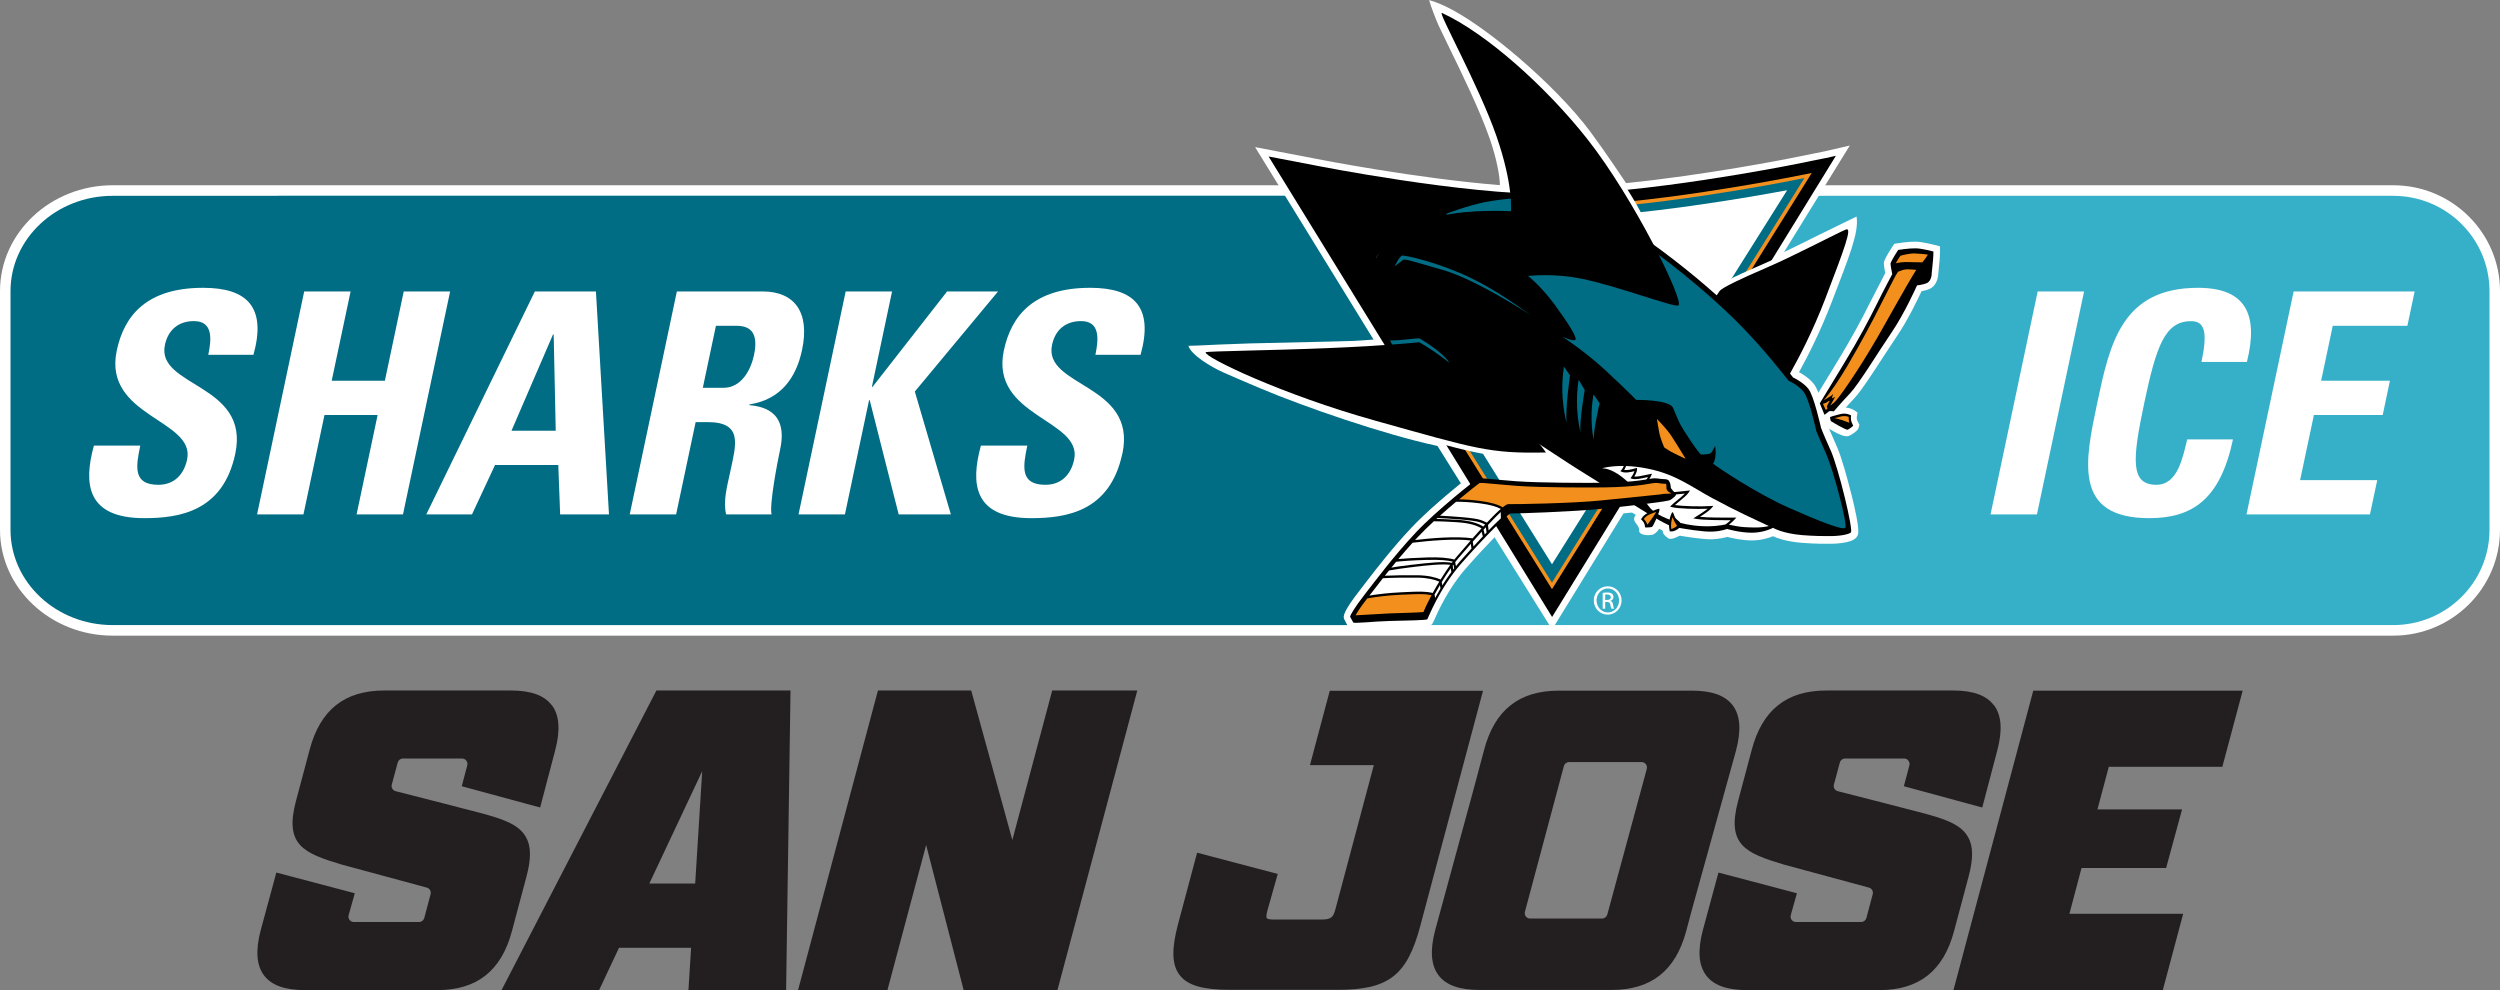 <svg width="202" height="80" viewBox="0 0 202 80" fill="none" xmlns="http://www.w3.org/2000/svg">
<rect x="0" y="0" width="202" height="80" fill="#808080" stroke="none"/>
<g clip-path="url(#clip0_77_7669)">
<path d="M193.371 51.36H9.105C4.083 51.36 0 47.523 0 42.807V23.527C0 18.81 4.083 14.969 9.105 14.969H193.371C198.127 14.969 202 18.806 202 23.527V42.807C202 47.523 198.127 51.36 193.371 51.36ZM9.105 16.676C5.022 16.676 1.698 19.75 1.698 23.527V42.807C1.698 46.583 5.022 49.653 9.105 49.653H193.371C197.192 49.653 200.302 46.579 200.302 42.807V23.527C200.302 19.75 197.192 16.676 193.371 16.676H9.105Z" fill="white"/>
<path d="M14.977 23.527C14.977 19.271 18.459 15.822 22.757 15.822H193.371C197.668 15.822 201.151 19.271 201.151 23.527V42.807C201.151 47.062 197.668 50.507 193.371 50.507H22.757C18.459 50.507 14.977 47.058 14.977 42.807V23.527Z" fill="#36B0C9"/>
<path d="M0.849 23.527C0.849 19.271 4.546 15.822 9.105 15.822H128.301L114.173 50.507H9.105C4.546 50.507 0.849 47.058 0.849 42.807V23.527Z" fill="#006D85"/>
<path d="M19.012 36.65C20.209 30.985 12.601 31.287 13.325 27.868C13.591 26.622 14.453 25.945 15.667 25.945C17.181 25.945 17.117 27.316 16.829 28.666H20.479C21.526 24.898 20.059 23.255 16.413 23.255C11.846 23.255 10.032 25.501 9.435 28.321C8.299 33.684 15.804 33.887 15.118 37.129C14.861 38.353 14.063 39.172 12.798 39.172C10.739 39.172 10.971 37.728 11.335 36.004H7.587C6.729 39.12 7.017 41.867 11.657 41.867C14.509 41.867 18.026 41.319 19.012 36.654V36.65Z" fill="white"/>
<path d="M26.801 30.765L28.328 23.552H24.579L20.771 41.565H24.519L26.218 33.533H30.511L28.812 41.565H32.561L36.369 23.552H32.621L31.098 30.765H26.801Z" fill="white"/>
<path fill-rule="evenodd" clip-rule="evenodd" d="M38.136 41.565L39.998 37.573H45.11L45.26 41.565H49.206L48.151 23.552H43.214L34.444 41.565H38.141H38.136ZM44.9 34.805H41.327L44.685 27.023H44.737L44.904 34.805H44.9Z" fill="white"/>
<path fill-rule="evenodd" clip-rule="evenodd" d="M57.852 26.325H59.516C60.709 26.325 61.288 26.971 60.923 28.692C60.678 29.838 59.941 31.334 58.453 31.334H56.788L57.848 26.32L57.852 26.325ZM56.205 34.106H57.175C60.052 34.106 59.469 35.93 59.014 38.073C58.766 39.245 58.41 40.466 58.671 41.565H62.343C62.154 40.815 62.797 37.422 63.042 36.275C63.728 33.033 61.339 32.83 60.537 32.731L60.55 32.679C63.067 32.283 64.324 30.558 64.809 28.265C65.456 25.195 64.17 23.548 61.614 23.548H54.691L50.883 41.561H54.631L56.209 34.102L56.205 34.106Z" fill="white"/>
<path d="M70.5 31.261H70.448L72.078 23.552H68.33L64.521 41.565H68.27L70.221 32.335H70.273L72.614 41.565H76.83L73.918 31.636L80.639 23.552H76.522L70.5 31.261Z" fill="white"/>
<path d="M90.692 36.65C91.888 30.985 84.28 31.287 85.005 27.868C85.266 26.622 86.129 25.945 87.347 25.945C88.86 25.945 88.792 27.316 88.509 28.666H92.159C93.205 24.898 91.738 23.255 88.088 23.255C83.521 23.255 81.707 25.501 81.111 28.321C79.978 33.684 87.479 33.887 86.793 37.129C86.536 38.353 85.743 39.172 84.473 39.172C82.414 39.172 82.646 37.728 83.006 36.004H79.258C78.4 39.12 78.687 41.867 83.328 41.867C86.18 41.867 89.697 41.319 90.683 36.654L90.692 36.65Z" fill="white"/>
<path d="M164.584 41.565L168.393 23.552H164.644L160.836 41.565H164.584Z" fill="white"/>
<path d="M173.668 41.867C177.168 41.867 179.406 40.319 180.423 35.503H176.726C176.374 36.926 175.975 39.172 174.238 39.172C172.128 39.172 172.278 37.176 173.256 32.563C174.23 27.946 174.929 25.95 177.039 25.95C178.154 25.95 178.386 26.846 177.88 29.243H181.551C182.516 25.376 181.426 23.255 177.605 23.255C171.425 23.255 170.464 27.795 169.456 32.563C168.461 37.28 167.488 41.867 173.668 41.867Z" fill="white"/>
<path d="M191.492 41.565L192.08 38.797H185.848L186.963 33.533H192.522L193.105 30.765H187.547L188.486 26.325H194.516L195.104 23.552H185.325L181.517 41.565H191.492Z" fill="white"/>
<path d="M150.135 34.119C150.079 34.025 150.036 33.917 150.032 33.856C150.019 33.744 150.032 33.662 150.032 33.662L150.088 33.335L149.822 33.149C149.766 33.111 149.26 32.796 148.561 32.986L148.252 33.068C147.781 33.193 147.369 33.3 147.395 33.77C147.395 33.861 147.429 34.007 147.489 34.188L147.545 34.365L147.643 34.559C149.076 35.439 149.294 35.262 149.487 35.176L149.513 35.163L149.539 35.15C150.032 34.857 150.144 34.706 150.191 34.512L150.238 34.309L150.131 34.115L150.135 34.119Z" fill="white"/>
<path d="M133.254 41.392C132.752 41.587 132.594 41.962 132.594 41.962C132.594 41.962 132.697 42.044 132.791 42.186C132.89 42.328 132.915 42.531 132.92 42.595C132.924 42.66 133.456 42.587 133.456 42.587C133.606 42.548 134.022 41.427 134.022 41.427C134.022 41.427 134.108 41.177 134.069 41.125C134.026 41.069 133.756 41.203 133.254 41.397V41.392ZM135.742 42.216C135.639 42.056 135.39 41.979 135.291 41.707C135.244 41.582 135.219 41.427 135.116 41.375C135.116 41.375 134.712 42 134.905 42.927C135.317 43.031 135.737 42.604 135.737 42.604C135.737 42.604 135.819 42.328 135.746 42.22L135.742 42.216Z" fill="white"/>
<path d="M136.196 41.888C136.106 41.75 135.995 41.664 135.909 41.595C135.875 41.569 135.815 41.522 135.806 41.505L135.789 41.449C135.737 41.293 135.647 41.009 135.36 40.862L134.935 40.642L134.665 41.056C134.665 41.056 134.644 41.087 134.627 41.117C134.618 40.996 134.584 40.875 134.502 40.767C134.215 40.392 133.838 40.547 133.361 40.737L133.066 40.854C132.371 41.125 132.358 41.281 132.096 41.724C131.835 42.169 132.469 42.389 132.435 42.82C132.401 43.277 133.177 43.264 133.464 43.221C133.747 43.177 134.151 42.759 134.314 42.199C134.292 42.453 134.305 42.738 134.369 43.048C134.369 43.048 134.438 43.251 134.781 43.488C135.124 43.725 136.055 43.083 136.119 43.014L136.218 42.914L136.261 42.776C136.291 42.673 136.329 42.518 136.329 42.354C136.329 42.19 136.299 42.031 136.201 41.884L136.196 41.888Z" fill="white"/>
<path d="M134.931 40.983C135.154 40.931 135.892 40.418 135.939 40.035L135.78 39.5L135.716 39.431C135.677 39.396 135.587 39.302 135.506 39.207C135.476 38.961 135.42 38.771 135.326 38.629C135.236 38.418 135.004 38.163 134.416 38.172L134.142 38.146C133.953 38.116 133.717 38.077 133.293 38.146L133.138 38.172C132.568 38.271 131.38 38.478 128.657 38.469C128.609 38.469 124.544 38.491 122.532 38.34L120.688 38.181C119.629 38.077 119.346 38.051 119.092 38.224C118.942 38.327 115.837 40.724 114.019 42.664C112.518 44.264 111.278 45.868 110.373 47.04L109.91 47.644C108.469 49.485 108.546 49.8 108.593 49.989L108.774 50.351L108.876 50.532C109.035 50.938 109.288 50.92 110.686 50.821L112.295 50.731L113.097 50.709C115.49 50.653 115.563 50.645 115.756 50.364L115.88 50.11C116.609 48.437 117.48 47.019 118.466 45.898C120.225 43.897 121.807 42.319 122.193 42.044C123.137 42.044 127.516 41.871 129.549 41.656C131.397 41.462 135.073 41.086 134.935 40.983H134.931Z" fill="white"/>
<path d="M149.603 40C149.273 38.659 148.793 36.926 148.42 36.09C147.875 34.865 147.72 34.473 147.69 34.387C147.549 33.736 147.056 31.645 146.558 31.024C146.189 30.563 145.675 30.244 145.362 30.071C146.095 28.743 147.111 26.73 148.016 24.372C149.385 20.798 150.221 18.793 150.011 17.495C148.677 18.142 147.425 18.754 147.009 18.961C146.164 19.384 145.139 19.897 144.152 20.366L149.462 11.761C149.462 11.761 147.433 12.227 147.416 12.231C147.403 12.231 144.504 12.817 144.504 12.817C144.418 12.835 137.779 14.15 131.389 14.796C131.389 14.796 129.634 12.162 128.472 10.606C125.624 6.803 119.886 1.944 116.738 0.487C116.056 0.172 115.812 0.116 115.473 0.004C115.597 0.487 116.052 1.643 116.236 2.052L117.081 3.811C118.076 5.846 119.577 8.916 120.375 11.218C120.941 12.852 121.194 14.283 121.19 14.96C114.439 14.417 106.706 12.904 106.307 12.826L101.41 11.886L110.982 27.437C109.297 27.562 109.498 27.553 107.367 27.601C105.051 27.652 102.799 27.704 101.011 27.747L98.442 27.842C97.095 27.907 96.525 27.937 96.023 27.941C96.229 28.67 97.863 29.657 98.828 30.084C99.617 30.433 100.38 30.765 101.886 31.399C105.287 32.835 111.78 35.098 116.15 36.034L125.41 50.86L131.401 41.121C133.289 42.324 134.588 43.096 135.193 43.195L135.244 43.203C136.235 43.371 137.595 43.604 138.384 43.57C138.937 43.544 139.344 43.445 139.563 43.38C139.915 43.475 140.717 43.665 141.553 43.665C142.312 43.665 142.917 43.466 143.256 43.328C143.637 43.501 144.388 43.764 145.58 43.859C145.773 43.876 146.747 43.949 147.682 43.936C147.991 43.941 149.578 43.953 150.002 43.415C150.182 43.186 150.341 42.992 149.612 40.004L149.603 40Z" fill="white"/>
<path d="M156.358 19.806C156.26 19.78 155.385 19.543 154.81 19.526C154.235 19.513 153.326 19.655 153.287 19.664L153.056 19.703L152.927 19.897C152.837 20.03 152.387 20.72 152.254 21.082C152.232 21.134 152.215 21.177 152.215 21.285C152.215 21.414 152.245 21.643 152.327 22.065C152.172 22.363 151.117 24.41 151.117 24.41C150.354 25.954 149.479 27.536 148.518 29.114L146.434 32.537L146.537 32.787L147.184 34.365C147.184 34.365 147.879 33.831 147.982 33.749C148.055 33.757 148.398 33.783 148.398 33.783L148.578 33.572C148.578 33.572 149.144 32.904 149.852 32.154C150.375 31.597 151.28 30.205 152.155 28.855L153.296 27.122C154.149 25.872 154.956 24.182 155.26 23.531C155.466 23.492 155.723 23.432 155.929 23.337C156.457 23.087 156.577 22.457 156.594 22.332V22.32L156.598 22.281L156.676 21.457C156.748 20.875 156.753 20.336 156.753 20.315V19.905L156.358 19.797V19.806Z" fill="white"/>
<path d="M147.519 12.77L144.598 13.356C144.482 13.378 132.795 15.693 125.431 15.693C118.067 15.693 106.698 13.451 106.213 13.356L102.503 12.645L125.41 49.851L148.342 12.585L147.527 12.774L147.519 12.77Z" fill="black"/>
<path d="M144.765 14.296C144.281 14.391 132.817 16.65 125.427 16.65C118.037 16.65 106.53 14.391 106.042 14.296L104.412 13.973L125.401 47.605L146.391 13.973L144.761 14.3L144.765 14.296Z" fill="#F3901D"/>
<path d="M144.813 14.581C144.328 14.68 132.847 16.939 125.423 16.939C117.999 16.939 106.47 14.676 105.981 14.581L104.995 14.382L125.397 47.075L145.799 14.382L144.808 14.581H144.813Z" fill="#006D85"/>
<path d="M144.161 15.413C142.218 15.775 132.191 17.599 125.427 17.599C118.664 17.599 108.666 15.732 106.728 15.357L106.488 15.309L125.401 45.592L144.401 15.37L144.161 15.417V15.413Z" fill="white"/>
<path d="M103.683 13.438L111.926 26.648C111.926 26.648 111.317 21.276 114.22 19.927C117.12 18.577 120.602 15.943 120.602 15.943L103.683 13.434V13.438Z" fill="black"/>
<path d="M149.402 40.056C149.076 38.724 148.595 37.008 148.231 36.184C147.665 34.917 147.519 34.529 147.489 34.456C147.382 33.96 146.88 31.77 146.4 31.171C145.979 30.645 145.336 30.3 145.109 30.188C145.1 30.175 145.096 30.17 145.083 30.153C145.846 28.782 146.897 26.726 147.823 24.294C149.222 20.63 149.71 19.31 149.71 18.711C149.71 18.513 149.659 18.392 149.565 18.288C149.436 18.146 149.234 18.103 149.037 18.176C148.818 18.258 148.218 18.556 147.18 19.077C145.838 19.75 144.002 20.668 142.69 21.233C139.602 22.565 138.873 22.996 138.658 23.285L138.65 23.298C136.411 21.328 133.928 19.431 131.624 17.939C131.624 17.939 133.13 17.879 132.838 17.689C132.036 15.973 130.681 14.02 128.987 11.675C125.033 6.191 119.77 2.117 116.652 0.686C116.498 0.612 116.322 0.651 116.21 0.776C116.137 0.862 116.103 0.949 116.103 1.056C116.103 1.263 116.228 1.531 116.421 1.953L117.265 3.708C118.26 5.743 119.766 8.825 120.568 11.14C121.297 13.249 122.468 14.848 122.88 16.128C122.305 16.172 120.851 16.508 120.443 16.564C119.963 16.629 119.144 16.814 118.509 16.999C113.152 18.146 111.27 20.681 111.184 20.828L111.27 21L111.313 21.276C111.313 21.315 112.08 21.349 112.08 21.858C112.08 23.048 112.775 25.605 113.761 28.036C112.016 28.196 109.923 27.89 107.474 27.989C105.184 28.084 102.821 28.14 100.921 28.183L98.425 28.247C97.322 28.286 96.988 28.097 96.911 28.416C96.902 28.459 96.893 28.497 96.893 28.536C96.893 28.868 97.468 29.291 98.489 29.744C99.274 30.088 100.376 30.524 101.68 31.002C104.665 32.089 107.59 33.318 110.605 34.132L111.235 34.473C119.727 36.767 120.319 37.055 124.912 36.956C124.912 36.956 125.093 36.956 125.273 36.948C126.122 37.504 127.078 38.133 128.013 38.702C128.575 39.047 129.317 39.526 130.098 40.03C132.645 41.677 134.507 42.854 135.214 42.975L135.266 42.983C136.248 43.152 137.595 43.38 138.362 43.346C138.941 43.32 139.353 43.212 139.546 43.147C139.838 43.229 140.682 43.436 141.54 43.436C142.329 43.436 142.956 43.212 143.243 43.083C143.565 43.233 144.328 43.531 145.58 43.63C145.623 43.63 146.665 43.721 147.665 43.708C148.317 43.725 149.526 43.647 149.826 43.268C149.946 43.117 150.096 42.932 149.393 40.052L149.402 40.056Z" fill="white"/>
<path d="M112.325 27.51C112.385 27.678 112.539 27.941 112.663 28.23C113.637 28.23 114.345 28.062 114.962 28.041C114.962 28.041 117.681 30.882 117.741 29.847C117.797 28.812 116.056 26.704 114.499 26.937C112.938 27.17 112.11 26.769 112.325 27.515V27.51Z" fill="#006D85"/>
<path d="M147.896 36.348C147.236 34.865 147.137 34.563 147.137 34.563C147.137 34.563 146.571 31.985 146.116 31.416C145.662 30.847 144.877 30.498 144.877 30.498C144.877 30.498 144.791 30.382 144.633 30.183C145.327 28.954 146.481 26.76 147.48 24.143C149.033 20.082 149.685 18.345 149.157 18.543C148.63 18.741 145.031 20.638 142.823 21.591C140.618 22.544 139.16 23.229 138.941 23.522C138.847 23.652 138.778 23.764 138.71 23.863C136.608 21.992 134.043 19.97 131.427 18.271C127.992 16.042 127.537 15.827 125.92 15.693C124.308 15.564 121.451 15.736 120.075 15.917C119.551 15.986 118.981 16.128 118.449 16.292C113.17 17.413 111.184 20.823 111.184 20.823C111.184 20.823 110.866 24.031 112.325 27.506C113.298 27.506 114.062 27.355 114.684 27.334C118.033 29.36 117.583 30.265 116.545 30.83C118.11 31.985 120.714 34.137 121.198 34.3C121.975 34.568 122.738 34.913 123.115 35.115C124.14 35.672 126.221 37.146 128.206 38.362C130.196 39.573 134.322 42.423 135.283 42.587C136.244 42.751 137.616 42.988 138.358 42.953C139.104 42.923 139.546 42.738 139.546 42.738C139.546 42.738 140.554 43.044 141.549 43.044C142.544 43.044 143.26 42.647 143.26 42.647C143.26 42.647 144.006 43.104 145.619 43.238C145.619 43.238 146.678 43.328 147.669 43.315C148.694 43.341 149.44 43.16 149.556 43.014C149.745 42.776 148.561 37.827 147.901 36.344L147.896 36.348Z" fill="black"/>
<path d="M139.842 42.031C139.053 42.031 137.637 42.031 137.067 41.927L136.818 41.884L137.037 41.746C137.363 41.544 137.736 41.302 137.976 41.108C137.05 41.147 135.553 41.099 135.107 40.979L134.944 40.936L135.068 40.81C135.188 40.69 135.369 40.543 135.562 40.388C135.767 40.22 135.986 40.039 136.141 39.884C135.467 39.957 134.447 40.043 133.949 40.026L133.743 40.017L133.919 39.819C134.069 39.651 134.348 39.336 134.485 39.073C134.477 39.073 134.455 39.077 134.455 39.077C133.91 39.172 133.164 39.306 132.851 39.297L132.68 39.289L132.778 39.142C132.92 38.935 133.061 38.715 133.156 38.551C133.087 38.564 133.014 38.577 133.014 38.577C132.619 38.663 132.131 38.771 131.869 38.685L131.745 38.646L131.822 38.534C131.972 38.319 132.032 38.172 132.066 38.069C131.775 38.146 131.311 38.241 131.05 38.125L130.921 38.069L131.02 37.965C131.093 37.888 131.161 37.758 131.2 37.65C130.085 37.637 129.441 37.836 129.441 37.836C131.178 37.9 132.941 40.608 133.391 41.112C133.846 41.612 135.214 42.268 136.93 42.466C138.238 42.617 139.151 42.436 139.417 42.376C139.559 42.281 139.7 42.164 139.846 42.026L139.842 42.031Z" fill="white"/>
<path d="M138.414 40.285C136.531 39.258 135.394 38.319 133.117 37.862C132.465 37.728 131.882 37.672 131.384 37.655C131.35 37.767 131.294 37.883 131.234 37.974C131.474 38.004 131.843 37.931 132.152 37.836L132.272 37.801V37.931C132.272 38.021 132.233 38.211 132.049 38.508C132.294 38.526 132.675 38.444 132.971 38.379L133.482 38.276L133.409 38.444C133.357 38.573 133.22 38.797 133.027 39.086C133.387 39.06 133.992 38.952 134.416 38.875L134.76 38.814L134.721 38.965C134.648 39.237 134.365 39.582 134.155 39.819C134.708 39.819 135.656 39.733 136.355 39.651L136.557 39.625L136.441 39.802C136.316 39.996 135.982 40.267 135.665 40.53C135.54 40.634 135.429 40.724 135.33 40.81C135.943 40.901 137.402 40.944 138.216 40.888L138.444 40.871L138.294 41.052C138.135 41.242 137.753 41.505 137.354 41.759C138.019 41.828 139.199 41.824 139.872 41.824H140.296L140.138 41.992C140.065 42.069 139.906 42.233 139.7 42.397C140.009 42.462 140.584 42.574 140.936 42.591C141.515 42.617 142.196 42.677 142.921 42.505C141.909 42.026 140.292 41.302 138.409 40.276L138.414 40.285Z" fill="white"/>
<path d="M123.433 22.268C123.433 22.268 124.509 23.1 125.624 24.626C126.744 26.157 127.486 27.334 127.28 27.467C127.074 27.596 126.246 27.204 126.246 27.204C126.246 27.204 128.048 28.381 129.703 29.907C131.359 31.438 132.208 32.313 132.208 32.313C132.208 32.313 134.897 32.27 135.188 32.968C135.48 33.667 135.6 33.973 135.81 34.365C136.016 34.758 137.299 36.723 137.466 36.723C137.633 36.723 138.131 36.723 138.255 36.59C138.379 36.456 138.581 36.025 138.581 36.025C138.581 36.025 138.748 36.986 138.414 37.465C138.74 37.728 141.81 39.81 144.478 41C146.803 42.031 148.887 42.871 149.097 42.651C149.303 42.432 148.179 38.077 147.519 36.594C146.858 35.111 146.755 34.813 146.755 34.813C146.755 34.813 146.194 32.235 145.739 31.666C145.284 31.097 144.5 30.748 144.5 30.748C144.5 30.748 142.471 28.079 140.155 25.807C137.839 23.535 134.485 20.746 131.05 18.517C127.614 16.288 127.16 16.072 125.547 15.939C123.935 15.809 121.37 16.064 120.002 16.327C118.638 16.59 116.815 17.288 116.815 17.288C116.815 17.288 118.676 18.206 120.624 19.823L123.437 22.268H123.433Z" fill="#006D85"/>
<path d="M133.885 33.865C133.885 33.865 134.609 34.563 135.043 35.219C135.476 35.874 136.201 37.077 136.201 37.077C136.201 37.077 135.227 36.62 134.957 36.465C134.687 36.31 134.459 36.137 134.459 36.137C134.459 36.137 134.146 35.396 134.065 34.939C133.983 34.482 133.88 33.869 133.88 33.869L133.885 33.865Z" fill="#F3901D"/>
<path d="M128.755 31.86L129.248 32.576C129.248 32.576 128.712 34.883 128.777 35.572C128.777 35.572 128.382 33.921 128.76 31.865L128.755 31.86Z" fill="#006D85"/>
<path d="M127.554 30.688L128.048 31.507C128.048 31.507 127.597 34.063 127.709 34.93C127.709 34.93 127.177 33.046 127.554 30.688Z" fill="#006D85"/>
<path d="M126.366 29.619L126.855 30.334C126.855 30.334 126.469 33.007 126.581 34.154C126.581 34.154 125.976 32.141 126.366 29.619Z" fill="#006D85"/>
<path d="M123.66 25.454C123.66 25.454 119.376 22.617 116.562 21.806C113.749 21 113.5 20.888 113.333 21.022C113.165 21.151 112.689 21.522 112.689 21.522C112.689 21.522 113.105 20.647 113.311 20.647C113.517 20.647 115.254 20.953 117.716 21.957C120.13 22.945 122.168 24.38 123.656 25.45L123.66 25.454Z" fill="#006D85"/>
<path d="M114.671 27.652C114.671 27.652 112.093 27.933 107.311 28.127C102.529 28.325 97.438 28.368 97.412 28.467C97.318 28.86 103.575 31.882 111.124 33.99C119.273 36.267 120.349 36.659 124.912 36.56C124.449 35.874 123.917 35.314 123.021 34.559C122.12 33.805 117.741 29.351 114.671 27.648V27.652Z" fill="black"/>
<path d="M122.494 22.41C122.494 22.41 124.947 21.953 127.739 22.509C130.535 23.065 135.33 24.872 135.617 24.682C136.115 24.354 131.998 15.969 128.245 11.222C124.895 6.984 120.075 2.682 116.506 1.043C116.12 0.867 119.517 6.971 120.915 11.002C122.313 15.029 122.078 17.068 122.078 17.068C122.078 17.068 118.741 16.874 116.382 17.461C114.023 18.051 117.84 21.328 122.498 22.41H122.494Z" fill="black"/>
<path d="M135.39 39.862C135.39 39.862 135.146 39.647 135.004 39.431C134.995 39.293 134.97 38.995 134.863 38.892C134.841 38.758 134.644 38.711 134.416 38.711C134.026 38.715 133.923 38.586 133.37 38.681C132.817 38.771 131.667 39.021 128.652 39.013C128.652 39.013 124.548 39.034 122.494 38.883C120.439 38.733 119.534 38.569 119.371 38.681C119.208 38.793 116.15 41.164 114.383 43.044C112.616 44.928 111.175 46.872 110.305 47.984C109.434 49.097 109.069 49.752 109.091 49.838C109.104 49.882 109.314 50.222 109.34 50.291C109.383 50.399 110.982 50.209 112.273 50.175C113.568 50.14 115.271 50.123 115.331 50.032C115.391 49.946 116.292 47.553 118.08 45.519C119.869 43.483 121.859 41.47 122.065 41.487C122.27 41.509 127.194 41.345 129.493 41.104C131.787 40.862 134.781 40.526 134.965 40.397C135.15 40.263 135.536 40.026 135.39 39.858V39.862Z" fill="black"/>
<path d="M117.793 42.199C116.978 42.147 116.348 42.121 115.859 42.117C115.404 42.531 114.971 42.958 114.593 43.358C114.508 43.449 114.422 43.544 114.336 43.634C115.563 43.488 117.643 43.302 118.985 43.496C119.225 43.225 119.47 42.953 119.71 42.69C119.341 42.466 118.749 42.263 117.789 42.203L117.793 42.199Z" fill="white"/>
<path d="M114.139 43.85C113.736 44.298 113.35 44.742 112.989 45.173C113.5 45.122 114.238 45.074 115.344 45.04C116.292 45.01 117.017 45.07 117.51 45.212C117.574 45.13 117.63 45.061 117.681 45.005L117.703 44.98C118.037 44.592 118.428 44.135 118.835 43.669C117.523 43.514 115.486 43.686 114.139 43.854V43.85Z" fill="white"/>
<path d="M115.344 45.238C114.087 45.277 113.307 45.333 112.805 45.393C112.672 45.553 112.548 45.708 112.423 45.863C112.792 45.799 113.298 45.721 113.984 45.643L114.207 45.618C115.451 45.475 116.644 45.342 117.313 45.475C117.338 45.441 117.36 45.411 117.381 45.38C116.982 45.277 116.348 45.212 115.348 45.242L115.344 45.238Z" fill="white"/>
<path d="M113.53 47.842C114.654 47.79 115.147 47.769 115.764 47.911C115.936 47.596 116.116 47.286 116.296 46.993C115.902 46.829 115.327 46.682 114.512 46.674C113.461 46.665 112.513 46.678 111.737 46.721C111.471 47.062 111.222 47.381 110.995 47.678L110.648 48.122C111.321 48.01 112.226 47.903 113.187 47.859L113.526 47.842H113.53Z" fill="white"/>
<path d="M114.225 45.812L114.002 45.837C113.174 45.932 112.608 46.023 112.235 46.096C112.119 46.238 112.007 46.381 111.896 46.519C112.642 46.484 113.538 46.467 114.512 46.48C115.374 46.488 115.983 46.644 116.399 46.825C116.678 46.376 116.948 45.967 117.184 45.639C116.523 45.544 115.318 45.682 114.225 45.807V45.812Z" fill="white"/>
<path d="M116.146 41.854C116.12 41.88 116.095 41.901 116.065 41.927C116.523 41.936 117.094 41.962 117.802 42.005C118.702 42.065 119.384 42.246 119.847 42.544C119.899 42.488 119.95 42.431 120.002 42.376C119.869 42.311 119.723 42.251 119.573 42.199C119.037 42.013 117.064 41.897 116.142 41.854H116.146Z" fill="white"/>
<path d="M117.656 40.539C117.244 40.884 116.794 41.272 116.352 41.668C117.347 41.72 119.11 41.828 119.633 42.013C119.804 42.074 119.976 42.147 120.139 42.229C120.564 41.781 120.95 41.388 121.263 41.121C120.945 40.944 120.418 40.776 119.556 40.668C118.775 40.569 118.153 40.539 117.651 40.543L117.656 40.539Z" fill="white"/>
<path d="M116.493 47.036C116.506 47.127 116.523 47.217 116.536 47.299C116.772 46.92 117.017 46.562 117.27 46.221C117.257 46.126 117.24 46.023 117.218 45.915C116.995 46.234 116.742 46.618 116.489 47.032L116.493 47.036Z" fill="white"/>
<path d="M117.647 45.738C117.746 45.622 117.84 45.501 117.939 45.389C117.952 45.376 118.346 44.923 118.895 44.328C118.882 44.221 118.865 44.087 118.839 43.945C118.522 44.311 118.183 44.699 117.832 45.109L117.806 45.139C117.741 45.212 117.664 45.307 117.579 45.419C117.591 45.501 117.617 45.618 117.639 45.743L117.647 45.738Z" fill="white"/>
<path d="M119.869 42.802C119.899 42.923 119.933 43.057 119.967 43.182C120.015 43.13 120.066 43.078 120.113 43.026C120.096 42.897 120.079 42.746 120.057 42.6C119.993 42.669 119.933 42.733 119.869 42.807V42.802Z" fill="white"/>
<path d="M121.258 41.371C120.988 41.625 120.636 41.979 120.229 42.419C120.246 42.557 120.263 42.708 120.28 42.854C120.632 42.492 120.98 42.147 121.271 41.88C121.271 41.716 121.263 41.535 121.258 41.375V41.371Z" fill="white"/>
<path d="M116.391 47.545C116.378 47.454 116.36 47.368 116.348 47.277C116.202 47.523 116.056 47.778 115.914 48.036C115.927 48.127 115.94 48.222 115.957 48.316C116.099 48.053 116.245 47.795 116.395 47.545H116.391Z" fill="white"/>
<path d="M119.719 42.966C119.491 43.216 119.255 43.479 119.002 43.764C119.02 43.893 119.041 44.031 119.058 44.152C119.294 43.893 119.551 43.617 119.813 43.341C119.779 43.208 119.744 43.078 119.719 42.966Z" fill="white"/>
<path d="M117.437 45.618C117.42 45.648 117.398 45.674 117.377 45.704C117.394 45.812 117.411 45.919 117.428 46.023C117.454 45.993 117.476 45.962 117.497 45.932C117.476 45.82 117.454 45.712 117.437 45.618Z" fill="white"/>
<path d="M134.94 39.802C134.833 39.75 134.674 39.668 134.648 39.453V39.315C134.64 39.09 134.622 39.082 134.502 39.086C134.339 39.086 134.215 39.069 134.112 39.051C133.945 39.021 133.799 39 133.482 39.051L133.331 39.077C132.744 39.181 131.517 39.396 128.734 39.388C128.695 39.388 124.599 39.409 122.558 39.258L120.697 39.099C120.105 39.043 119.641 39 119.543 39.03C119.453 39.095 118.771 39.621 117.892 40.349C118.355 40.349 118.912 40.388 119.581 40.474C120.418 40.582 121.031 40.755 121.421 40.992C121.631 40.819 121.79 40.724 121.88 40.733C122.185 40.755 127.117 40.673 129.377 40.435L133.4 40.026C134.142 39.953 134.344 39.931 134.399 39.91H134.412L134.429 39.905C134.584 39.905 134.833 39.888 135.047 39.871C135.017 39.849 134.983 39.828 134.944 39.81L134.94 39.802Z" fill="#F3901D"/>
<path d="M113.538 48.041L113.2 48.053C112.115 48.101 111.132 48.234 110.476 48.351C109.897 49.093 109.644 49.498 109.533 49.718C109.863 49.7 110.386 49.67 110.836 49.644L112.303 49.562C113.127 49.537 114.679 49.489 115.014 49.455C115.194 49.015 115.426 48.549 115.67 48.092C115.104 47.972 114.628 47.993 113.538 48.041Z" fill="#F3901D"/>
<path d="M156.148 21.397C156.221 20.845 156.221 20.323 156.221 20.323C156.221 20.323 155.329 20.078 154.797 20.065C154.265 20.052 153.373 20.194 153.373 20.194C153.373 20.194 152.876 20.944 152.76 21.267C152.73 21.349 152.893 22.151 152.893 22.151C152.893 22.151 152.125 23.587 151.602 24.656C151.074 25.721 150.208 27.385 148.977 29.399C147.871 31.218 147.039 32.589 147.039 32.589L147.42 33.52L147.776 33.244L147.866 33.21L148.175 33.236C148.175 33.236 148.741 32.563 149.47 31.796C150.199 31.028 151.821 28.355 152.859 26.833C153.896 25.311 154.896 23.061 154.896 23.061C154.896 23.061 155.41 23.005 155.706 22.867C156.002 22.729 156.071 22.268 156.071 22.268C156.071 22.268 156.088 21.888 156.152 21.401L156.148 21.397Z" fill="black"/>
<path d="M154.171 21.177C154.171 21.177 155.252 21.198 155.325 21.198C155.397 21.112 155.621 20.845 155.771 20.569C155.548 20.539 155.089 20.491 154.716 20.479C154.291 20.466 153.725 20.616 153.558 20.664C153.463 20.802 153.287 21.061 153.176 21.272C153.429 21.212 153.768 21.168 154.171 21.173V21.177Z" fill="#F3901D"/>
<path d="M147.986 31.959L148.124 31.822L148.055 32.028C148.055 32.028 148.038 32.128 148.012 32.192C148.076 32.171 148.278 32.067 148.278 32.067C148.278 32.067 147.965 32.654 147.879 32.779C147.905 32.761 148.179 32.533 148.201 32.52C148.501 32.304 150.139 29.95 151.628 27.381C152.318 26.195 153.935 23.242 154.831 21.806C154.673 21.785 154.437 21.772 154.231 21.763C153.896 21.746 153.716 21.819 153.553 21.888L153.36 21.957C153.292 22.039 153.107 22.38 153.107 22.38C153.103 22.388 152.365 23.798 151.842 24.855C151.332 25.885 150.298 27.812 149.286 29.532C148.625 30.662 147.871 31.757 147.352 32.36C147.455 32.266 147.918 32.028 147.978 31.964L147.986 31.959Z" fill="#F3901D"/>
<path d="M147.845 32.382C147.789 32.399 147.742 32.412 147.738 32.416C147.579 32.554 147.373 32.602 147.296 32.632C147.322 32.688 147.497 33.063 147.523 33.123C147.566 33.093 147.643 33.033 147.665 33.016C147.648 32.968 147.63 32.912 147.609 32.839C147.69 32.692 147.776 32.481 147.845 32.386V32.382Z" fill="#F3901D"/>
<path d="M133.46 42.587C133.46 42.587 132.928 42.66 132.924 42.595C132.915 42.531 132.894 42.328 132.795 42.186C132.697 42.044 132.598 41.962 132.598 41.962C132.598 41.962 132.757 41.591 133.258 41.393C133.76 41.194 134.035 41.065 134.073 41.121C134.116 41.177 134.026 41.423 134.026 41.423C134.026 41.423 133.61 42.544 133.46 42.583V42.587Z" fill="black"/>
<path d="M133.803 41.358C133.752 41.38 133.687 41.401 133.632 41.427L133.327 41.548C133.044 41.656 132.894 41.828 132.821 41.931C132.864 41.975 132.907 42.026 132.954 42.095C132.993 42.151 133.096 42.328 133.117 42.389C133.34 42.078 133.752 41.565 133.803 41.354V41.358Z" fill="#F3901D"/>
<path d="M149.307 34.719C149.307 34.719 149.771 34.438 149.732 34.378C149.698 34.313 149.582 34.106 149.56 33.908C149.539 33.71 149.569 33.568 149.569 33.568C149.569 33.568 149.2 33.322 148.677 33.464C148.154 33.606 147.858 33.663 147.862 33.74C147.862 33.818 147.935 34.029 147.935 34.029C147.935 34.029 149.166 34.783 149.307 34.719Z" fill="black"/>
<path d="M148.231 33.788C148.287 33.77 148.351 33.757 148.411 33.74L148.728 33.658C149.02 33.576 149.252 33.637 149.376 33.688C149.376 33.753 149.376 33.835 149.38 33.93C149.385 34.007 149.406 34.085 149.432 34.158C149.054 34.012 148.574 33.843 148.235 33.788H148.231Z" fill="#F3901D"/>
<path d="M135.746 42.216C135.643 42.056 135.394 41.979 135.296 41.707C135.249 41.582 135.223 41.427 135.12 41.375C135.12 41.375 134.717 42.001 134.91 42.927C135.321 43.031 135.742 42.604 135.742 42.604C135.742 42.604 135.823 42.328 135.75 42.22L135.746 42.216Z" fill="black"/>
<path d="M135.476 42.509L135.502 42.488L135.48 42.453C135.394 42.324 135.274 42.117 135.171 41.875L135.133 41.794L135.111 41.871C135.056 42.052 135 42.341 135.03 42.686V42.738L135.188 42.695C135.279 42.656 135.377 42.595 135.48 42.509H135.476Z" fill="#F3901D"/>
<path d="M129.909 47.372C130.531 47.372 131.024 47.881 131.024 48.515C131.024 49.148 130.531 49.662 129.905 49.662C129.278 49.662 128.777 49.157 128.777 48.515C128.777 47.872 129.283 47.372 129.905 47.372H129.909ZM129.909 47.549C129.407 47.549 129 47.98 129 48.515C129 49.049 129.407 49.485 129.913 49.485C130.419 49.489 130.822 49.058 130.822 48.519C130.822 47.98 130.419 47.549 129.913 47.549H129.909ZM129.699 49.179H129.497V47.907C129.604 47.89 129.703 47.872 129.857 47.872C130.05 47.872 130.175 47.916 130.252 47.972C130.329 48.028 130.368 48.114 130.368 48.235C130.368 48.403 130.256 48.506 130.119 48.545V48.554C130.231 48.575 130.308 48.674 130.334 48.864C130.364 49.062 130.394 49.136 130.415 49.179H130.201C130.171 49.14 130.141 49.023 130.115 48.855C130.085 48.696 130.003 48.636 129.84 48.636H129.699V49.183V49.179ZM129.699 48.476H129.845C130.012 48.476 130.153 48.416 130.153 48.256C130.153 48.144 130.072 48.032 129.845 48.032C129.78 48.032 129.733 48.036 129.699 48.041V48.472V48.476Z" fill="white"/>
<path d="M107.444 55.818L105.844 61.824H111.004L107.911 73.43C107.727 74.128 107.568 74.3 106.723 74.3H102.941C102.508 74.3 102.392 74.231 102.357 74.188C102.327 74.145 102.289 74.012 102.4 73.598L103.241 70.614L96.726 68.898L95.186 74.667C94.646 76.693 94.685 77.961 95.311 78.78C95.95 79.621 97.181 79.978 99.42 79.978H108.087C112.196 79.978 113.689 78.823 114.756 74.826L119.826 55.818H107.448H107.444Z" fill="#231F20"/>
<path d="M44.574 56.974C43.969 56.18 42.893 55.792 41.28 55.792H31.047C27.847 55.792 25.875 57.353 25.021 60.569L23.915 64.716C22.962 68.286 24.528 68.933 27.62 69.86L34.487 71.718C34.718 71.783 34.855 72.02 34.791 72.253L34.281 74.175C34.229 74.365 34.058 74.499 33.86 74.499H28.589C28.302 74.499 28.096 74.227 28.169 73.951L28.667 72.175L22.328 70.502L21.075 75.124C20.629 76.792 20.719 78.004 21.341 78.823C21.946 79.616 23.023 80 24.635 80H35.34C38.539 80 40.512 78.439 41.366 75.227L42.537 70.838C42.931 69.355 42.918 68.359 42.485 67.614C41.893 66.583 40.538 66.148 38.827 65.691C37.579 65.359 34.178 64.492 31.969 63.928C31.733 63.867 31.592 63.626 31.656 63.393C31.789 62.889 32.012 62.065 32.136 61.612C32.188 61.423 32.359 61.289 32.557 61.289H37.334C37.617 61.289 37.828 61.561 37.755 61.841L37.309 63.527L43.643 65.247L44.848 60.668C45.294 59 45.204 57.788 44.583 56.969" fill="#231F20"/>
<path d="M161.097 56.974C160.493 56.18 159.416 55.792 157.804 55.792H147.57C144.371 55.792 142.398 57.353 141.545 60.569L140.438 64.716C139.486 68.286 141.051 68.933 144.144 69.86L151.01 71.718C151.242 71.783 151.379 72.02 151.315 72.253L150.804 74.175C150.753 74.365 150.581 74.499 150.384 74.499H145.113C144.826 74.499 144.62 74.227 144.693 73.951L145.19 72.175L138.851 70.502L137.599 75.124C137.153 76.792 137.243 78.004 137.865 78.823C138.469 79.616 139.546 80 141.159 80H151.863C155.063 80 157.036 78.439 157.889 75.227L159.06 70.838C159.455 69.355 159.442 68.359 159.009 67.614C158.417 66.583 157.062 66.148 155.35 65.691C154.102 65.359 150.701 64.492 148.492 63.928C148.257 63.867 148.115 63.626 148.179 63.393C148.312 62.889 148.535 62.065 148.66 61.612C148.711 61.423 148.883 61.289 149.08 61.289H153.858C154.141 61.289 154.351 61.561 154.278 61.841L153.832 63.527L160.167 65.247L161.372 60.668C161.818 59 161.728 57.788 161.106 56.969" fill="#231F20"/>
<path d="M55.635 80H63.518L63.874 55.788H53.04L40.525 80H48.408L50.016 76.581H55.841L55.626 80H55.635ZM52.465 71.39L56.737 62.315L56.171 71.39H52.465Z" fill="#231F20"/>
<path d="M85.018 55.792L81.797 67.872L78.473 55.792H70.937L64.483 80H71.705L74.832 68.278L77.864 80H85.442L91.893 55.792H85.018Z" fill="#231F20"/>
<path d="M139.996 56.982C139.392 56.189 138.315 55.805 136.707 55.805H125.942C122.747 55.805 120.774 57.366 119.92 60.573L119.058 63.803L115.974 75.115C115.528 76.784 115.619 77.995 116.24 78.81C116.845 79.603 117.922 79.987 119.53 79.987H130.226C133.421 79.987 135.394 78.426 136.248 75.219L136.655 73.693L140.262 60.677C140.708 59.008 140.618 57.801 139.996 56.982ZM129.866 73.895C129.815 74.085 129.643 74.219 129.446 74.219H123.634C123.347 74.219 123.141 73.947 123.214 73.671C123.214 73.671 126.272 62.22 126.362 61.897C126.414 61.707 126.585 61.574 126.782 61.574H132.641C132.924 61.574 133.134 61.845 133.061 62.125L129.87 73.895H129.866Z" fill="#231F20"/>
<path d="M179.565 61.957L181.208 55.805H164.288L157.842 79.991H174.757L176.4 73.835H167.209L168.187 70.136H175.023L176.31 65.402H169.473L170.391 61.957H179.565Z" fill="#231F20"/>
</g>
<defs>
<clipPath id="clip0_77_7669">
<rect width="202" height="80" fill="white"/>
</clipPath>
</defs>
</svg>
